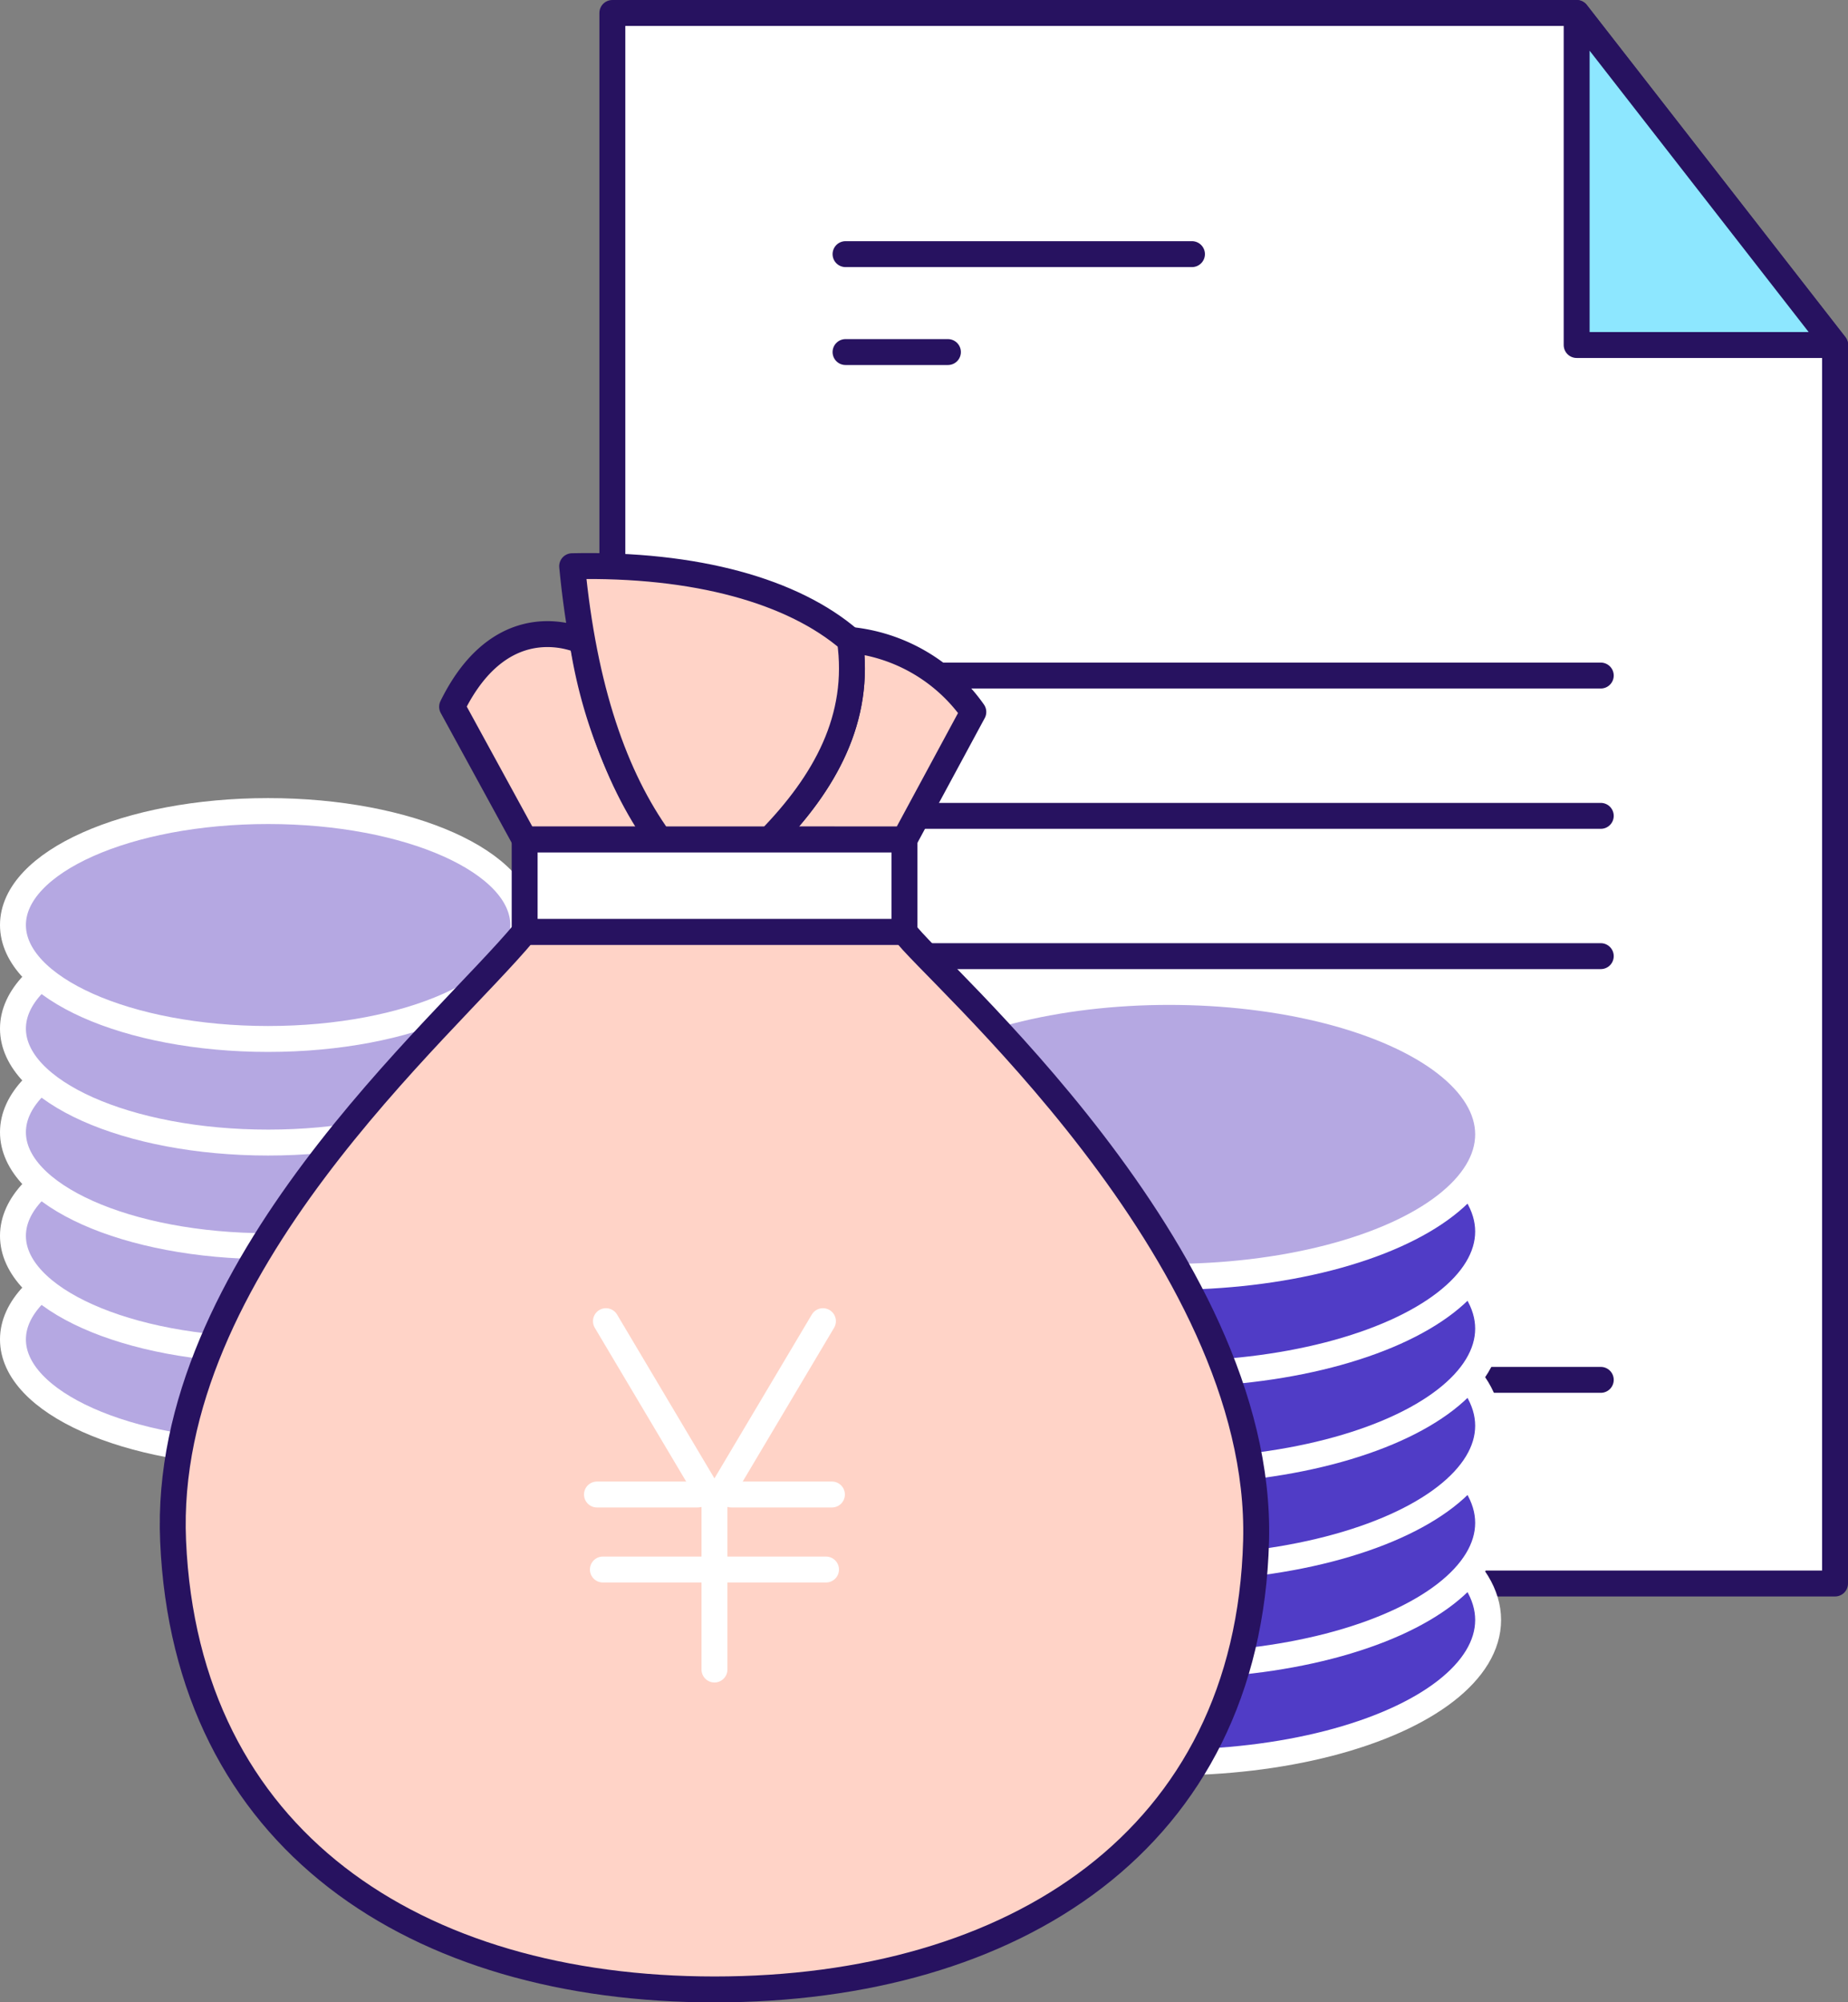 <svg height="77.246" viewBox="0 0 71.327 77.246" width="71.327" xmlns="http://www.w3.org/2000/svg"><rect x="0" y="0" width="71.327" height="77.246" fill="#808080" stroke="none"/><g stroke-linecap="round" stroke-linejoin="round"><path d="m781.444 169.835v60.588h47.192v-47.778l-9.978-12.81z" fill="#fff" stroke="#271260" transform="translate(-757.809 -169.335)"/><path d="m32.635 13.582h3.952" fill="none" stroke="#271260"/><path d="m32.635 26.061h29.15" fill="none" stroke="#271260"/><path d="m32.635 31.474h29.15" fill="none" stroke="#271260"/><path d="m32.635 36.886h29.15" fill="none" stroke="#271260"/><path d="m32.635 42.299h13.371" fill="none" stroke="#271260"/><path d="m32.635 9.804h13.371" fill="none" stroke="#271260"/><path d="m61.785 53.232h-8.299" fill="none" stroke="#271260"/><path d="m814.5 169.835v12.81h9.978z" fill="#8de7ff" stroke="#271260" transform="translate(-753.646 -169.335)"/><g stroke="#fff"><ellipse cx="45.126" cy="62.496" fill="#503cc6" rx="12.311" ry="5.496"/><ellipse cx="45.126" cy="58.749" fill="#503cc6" rx="12.311" ry="5.496"/><ellipse cx="45.126" cy="55.003" fill="#503cc6" rx="12.311" ry="5.496"/><ellipse cx="45.126" cy="51.256" fill="#503cc6" rx="12.311" ry="5.496"/><ellipse cx="45.126" cy="47.51" fill="#503cc6" rx="12.311" ry="5.496"/><ellipse cx="45.126" cy="43.763" fill="#b5a8e2" rx="12.311" ry="5.496"/><ellipse cx="10.348" cy="51.673" fill="#b5a8e2" rx="9.848" ry="4.396"/><ellipse cx="10.348" cy="47.676" fill="#b5a8e2" rx="9.848" ry="4.396"/><ellipse cx="10.348" cy="43.679" fill="#b5a8e2" rx="9.848" ry="4.396"/><ellipse cx="10.348" cy="39.682" fill="#b5a8e2" rx="9.848" ry="4.396"/><ellipse cx="10.348" cy="35.685" fill="#b5a8e2" rx="9.848" ry="4.396"/></g><path d="m778.751 199.041-2.8-5.121c1.985-4.037 5.03-2.527 5.03-2.527a18.619 18.619 0 0 0 2.977 7.647h-5.206" fill="#ffd3c7" stroke="#271260" transform="translate(-758.501 -166.654)"/><path d="m792.04 199.017 2.657-4.922a6.609 6.609 0 0 0 -4.765-2.78c.438 3.031-.969 5.518-3.1 7.7z" fill="#ffd3c7" stroke="#271260" transform="translate(-757.13 -166.629)"/><path d="m794.618 201.317h-14.66c-3.1 3.744-14.031 12.941-13.57 23.5.5 11.532 9.357 17.3 20.9 17.3s20.591-5.76 20.9-17.3c.297-11.108-12.6-22.082-13.57-23.5z" fill="#ffd3c7" stroke="#271260" transform="translate(-759.707 -165.369)"/><path d="m783.439 199.336h4.247c2.129-2.183 3.537-4.67 3.1-7.7-2.183-1.884-5.929-2.947-10.72-2.845.454 4.743 1.642 8.142 3.373 10.545z" fill="#ffd3c7" stroke="#271260" transform="translate(-757.983 -166.948)"/><path d="m20.25 32.387h14.66v3.561h-14.66z" fill="#fff" stroke="#271260"/><path d="m23.269 60.549h8.613" fill="none" stroke="#fff"/><path d="m28.23 57.655h3.88" fill="none" stroke="#fff"/><path d="m23.041 57.655h3.883" fill="none" stroke="#fff"/><path d="m789.6 214.657-4.188 7.043-4.188-7.043" fill="none" stroke="#fff" transform="translate(-757.837 -163.689)"/><path d="m27.576 58.011v6.396" fill="none" stroke="#fff"/></g></svg>